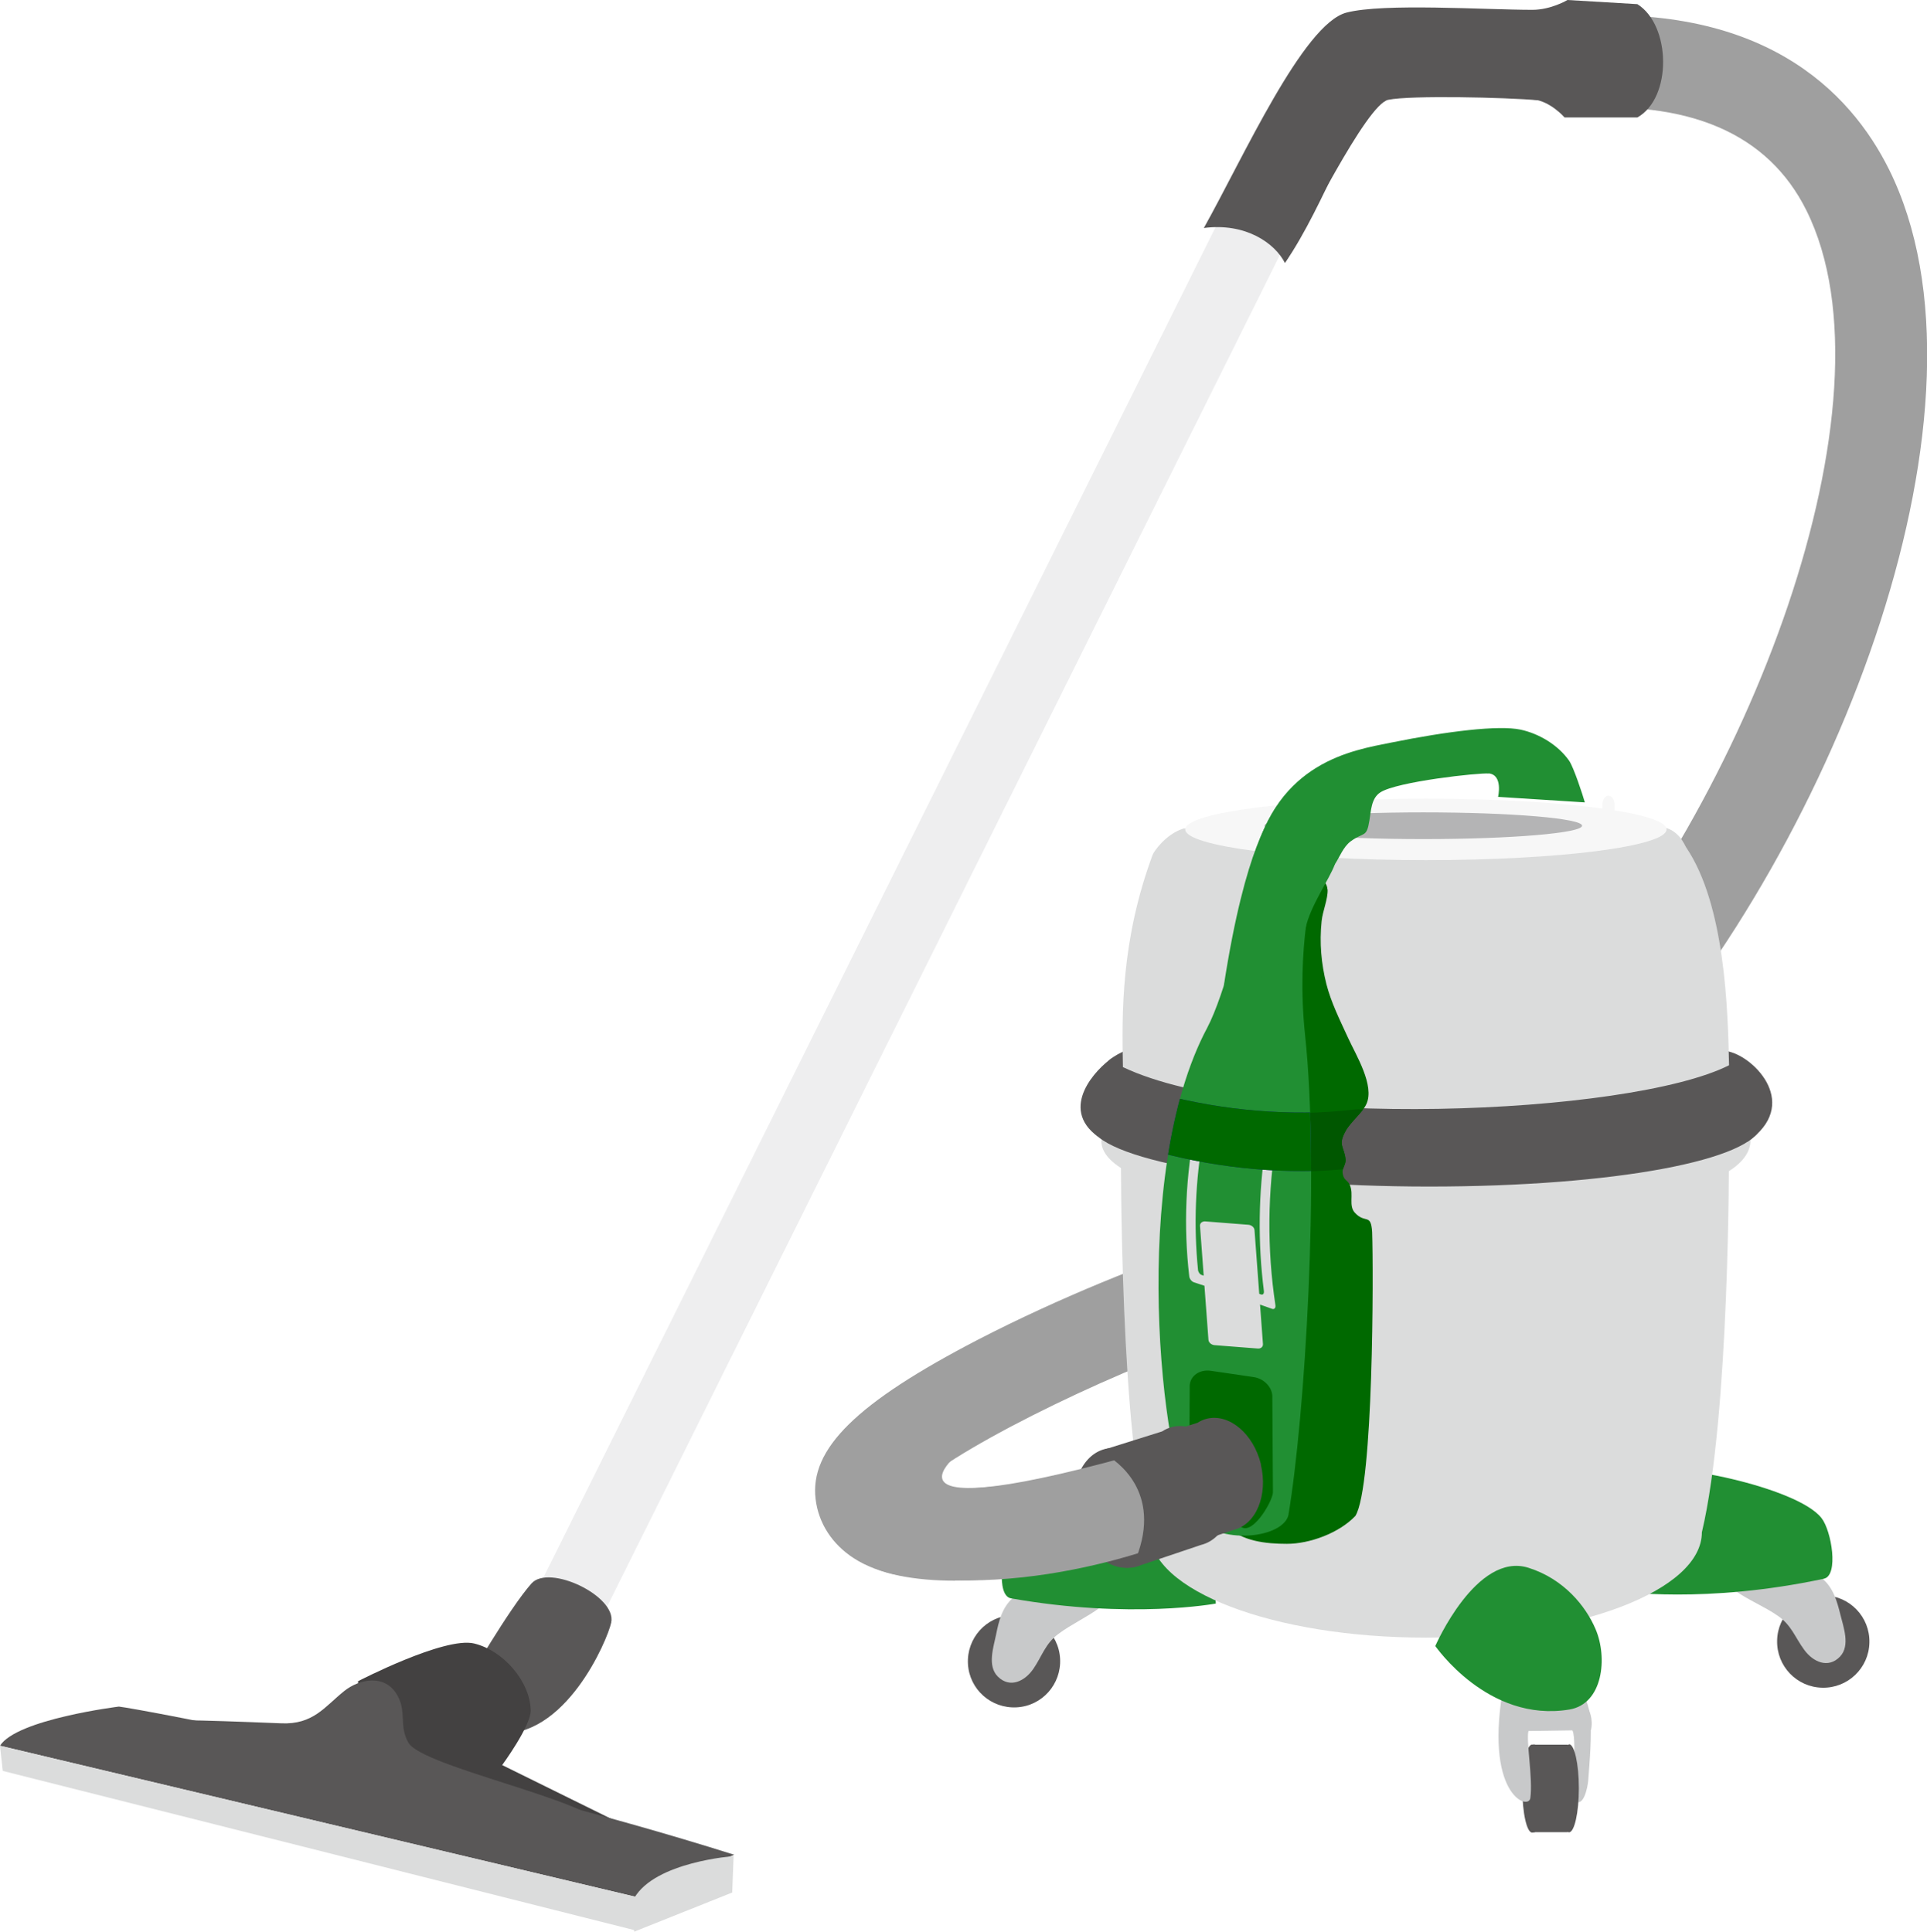 <?xml version="1.0" encoding="UTF-8"?>
<svg id="_イラスト" data-name="イラスト" xmlns="http://www.w3.org/2000/svg" xmlns:xlink="http://www.w3.org/1999/xlink" viewBox="0 0 125.48 125.81">
  <defs>
    <style>
      .cls-1 {
        fill: none;
      }

      .cls-2 {
        fill: #182987;
      }

      .cls-3 {
        fill: #006900;
      }

      .cls-4 {
        fill: #434141;
      }

      .cls-5 {
        fill: #c8c9ca;
      }

      .cls-6 {
        clip-path: url(#clippath-1);
      }

      .cls-7 {
        clip-path: url(#clippath-3);
      }

      .cls-8 {
        clip-path: url(#clippath-4);
      }

      .cls-9 {
        fill: #dbdcdc;
      }

      .cls-10 {
        fill: #9f9f9f;
      }

      .cls-11 {
        fill: #005700;
      }

      .cls-12 {
        fill: #f7f7f7;
      }

      .cls-13 {
        fill: #eeeeef;
      }

      .cls-14 {
        fill: #b4b4b5;
      }

      .cls-15 {
        fill: #595757;
      }

      .cls-16 {
        fill: #218f33;
      }
    </style>
    <clipPath id="clippath-1">
      <path class="cls-12" d="M108.52,54.02c0,1.11-7.01,2-15.67,2s-15.67-.9-15.67-2,7.01-2,15.67-2,15.67.9,15.67,2Z"/>
    </clipPath>
    <clipPath id="clippath-3">
      <path class="cls-3" d="M86.45,57.92c.03.63-.32,1.4-.39,2.07-.15,1.43-.02,2.78.31,4.1.31,1.21.87,2.32,1.41,3.5.51,1.12,1.76,3.12,1.19,4.33-.29.6-1.01,1.13-1.35,1.75-.51.92-.09,1.01,0,1.82.04.36-.24.59-.19.92.08.52.32.4.48.8.25.61-.11,1.32.32,1.78.67.73,1.04,0,1.12,1.25.09,2.55.09,16.58-1.09,18.49-1.06,1.12-2.98,1.82-4.46,1.82-1.34,0-2.97-.16-3.92-1.18-1.44-1.55-1.93-4.46-2.27-6.46-1.16-6.83-.38-14.08,1.25-20.77.82-3.36,1.62-6.88,2.78-10.11.41-1.13.7-2.43,1.36-3.44.43-.65,1.86-1.77,2.62-1.48,0,0,.79.14.82.82Z"/>
    </clipPath>
    <clipPath id="clippath-4">
      <path class="cls-16" d="M77.7,98.54c1.21,2.12,5.71,1.76,6.19.18,1.09-6.45,2.06-22.22,1.09-31.33-.6-5.66.56-9.89.64-10.29.14-.68-3.78-1.41-4.1.09-.51,2.39-1.75,7.55-2.91,9.75-5.1,9.56-3.01,28.42-.91,31.6Z"/>
    </clipPath>
  </defs>
  <g>
    <path class="cls-10" d="M62.18,102.95c-2.6,0-4.94-.4-6.58-1.46-1.41-.91-2.3-2.28-2.49-3.85-.4-3.27,2.66-6.28,10.56-10.38,5.29-2.74,11.38-5.17,14.65-6.15l1.72,5.75c-6.32,1.89-17.21,7.11-20.31,9.91,2.15.46,7.69.3,16.87-2.58l1.79,5.72c-3.51,1.1-10.48,3.03-16.2,3.03Z"/>
    <g>
      <path class="cls-10" d="M105.43,70.48l-4.45-4.02c12.78-14.15,22.84-40.28,16.65-52.75-2.5-5.03-7.67-7.25-15.37-6.6l-.51-5.98c12.96-1.11,18.71,4.78,21.26,9.91,7.54,15.2-3.2,43.52-17.57,59.43Z"/>
      <g>
        <g>
          <g>
            <polygon class="cls-13" points="34.62 104.28 38.7 106.31 85.41 12.45 81.41 10.26 34.62 104.28"/>
            <g>
              <path class="cls-15" d="M34.61,103.13c1.14-1.28,5.56.82,5.19,2.55-.24,1.14-3.01,7.65-7.47,7.2-1.16-.12-1.85-3.42-1.91-3.37,0,0,2.73-4.74,4.19-6.38Z"/>
              <path class="cls-4" d="M40.07,118.61l-15.76.73-1-9.84s5.63-2.92,7.56-2.46c1.91.46,3.64,2.46,3.69,4.35.02,1.01-1.86,3.57-1.86,3.57l7.38,3.64Z"/>
              <path class="cls-15" d="M18.31,112.24c2.09.09,2.83-1.08,4.1-2.1,1.01-.81,2.68-1.12,3.46.27.63,1.11.09,2,.73,3.1.91,1.55,11.75,3.73,12.66,5.37.25.45,1.66,1.68,1.46,2.28-.14.39-30.51-7.38-31.13-8.93-.12-.31,3.28-.21,8.73.01Z"/>
              <path class="cls-15" d="M7.74,111.15c1.12.11,22.5,4.1,40.07,9.65l-6.47,2.73L0,113.7c1.09-1.73,7.74-2.55,7.74-2.55Z"/>
              <polygon class="cls-9" points="41.35 125.72 .18 115.34 0 113.7 41.35 123.53 41.35 125.72"/>
            </g>
          </g>
          <path class="cls-1" d="M59.7,65.29c-1.69-1.69-3.51-2.46-5.16-2.29.63-1.32,1.3-2.73,1.98-4.24,1.77-.07,3.59.82,5.16,2.64-.63,1.39-1.3,2.69-1.98,3.89Z"/>
        </g>
        <path class="cls-9" d="M47.68,123.26l-6.38,2.55s-.27-1.71,0-2.19c1.37-2.37,6.47-2.73,6.47-2.73l-.09,2.37Z"/>
      </g>
      <path class="cls-15" d="M106.62,7.65h-4.74s-.94-1.09-2.09-1.18c-2.07-.18-8.3-1.15-10.02-.18-1.46.82-3.46,7.01-6.1,10.84-.64-1.28-2.55-2.64-5.28-2.28,2.55-4.55,6.47-13.3,9.29-14.03,2.43-.63,9.01-.18,12.11-.18,1.21,0,2.28-.64,2.28-.64l4.55.27c2.19,1.37,2.28,6.1,0,7.38Z"/>
    </g>
    <g>
      <g>
        <g>
          <g>
            <g>
              <path class="cls-15" d="M121.73,106.98c-.03,1.66-1.41,2.98-3.07,2.94-1.66-.03-2.98-1.41-2.94-3.07.03-1.66,1.41-2.98,3.07-2.94,1.66.03,2.98,1.41,2.94,3.07Z"/>
              <path class="cls-5" d="M118.66,102.81c.73.61.97,1.51,1.18,2.35.19.79.66,2.01-.02,2.73-.77.81-1.76.35-2.33-.43-.6-.81-.83-1.61-1.72-2.22-.88-.61-1.89-1.01-2.76-1.62-.46-.32-1.69-1.29-1.62-1.92.06-.53.96-.92,1.42-.99,1.18-.18,5.29,1.63,5.85,2.1Z"/>
            </g>
            <path class="cls-16" d="M118.78,102.82c-7.75,1.66-13.32.82-13.32.82,0,0,.09-6.76,1.8-7.8,1.17-.7,9.76.99,11.35,3.03.66.84,1.13,3.74.16,3.95Z"/>
          </g>
          <g>
            <g>
              <path class="cls-15" d="M63.03,108.37c.09,1.66,1.51,2.92,3.17,2.83,1.66-.09,2.92-1.51,2.83-3.17-.09-1.66-1.51-2.92-3.17-2.83-1.66.09-2.92,1.51-2.83,3.17Z"/>
              <path class="cls-5" d="M65.95,104.08c-.71.63-.92,1.54-1.09,2.39-.16.8-.59,2.03.12,2.73.8.79,1.77.28,2.31-.51.57-.83.77-1.64,1.64-2.28.86-.64,1.85-1.08,2.7-1.71.44-.34,1.65-1.35,1.55-1.98-.08-.53-.99-.88-1.46-.94-1.19-.14-5.23,1.82-5.77,2.31Z"/>
            </g>
            <path class="cls-16" d="M65.83,104.1c7.8,1.38,13.34.34,13.34.34,0,0-.33-6.76-2.08-7.73-1.19-.66-9.72,1.34-11.24,3.44-.63.86-.99,3.78-.02,3.95Z"/>
          </g>
          <g>
            <path class="cls-9" d="M112.58,75.21l-39.59-.12s-.06,19.13,1.89,24.71c0,3.79,8.05,6.86,17.97,6.86s17.97-3.07,17.97-6.86c1.82-7.65,1.76-24.59,1.76-24.59Z"/>
            <path class="cls-9" d="M113.98,74.42c-.31,3.22-9.46,4.68-21.13,4.68s-20.89-1.82-21.13-4.68c-.22-2.57,9.46-4.68,21.13-4.68s21.38,2.11,21.13,4.68Z"/>
            <path class="cls-15" d="M114.71,73.27c-.4,2.28-9.61,4.01-21.65,4.01s-21.74-1.82-22.06-4.01c-.27-1.82,10.03-2.67,22.06-2.67s21.97.85,21.65,2.67Z"/>
            <path class="cls-15" d="M115.2,72.12c.37,1.81-12.13,3.79-22.38,3.79s-22.76-2.01-22.31-3.79c1.01-3.95,10.04-8.44,22.38-8.44s21.37,3.89,22.31,8.44Z"/>
            <path class="cls-15" d="M113.86,69.75c0,2.01-9.41,3.64-21.01,3.64s-21.01-1.63-21.01-3.64,9.41-3.64,21.01-3.64,21.01,1.63,21.01,3.64Z"/>
            <path class="cls-9" d="M112.59,69.38c-6.5,3.28-30.79,4.25-39.47.12-.07-3.5-.13-8.26,1.94-13.84.07-.19.85-1.34,2.01-1.7l31.02-.12c1.21.12,1.59,1.17,1.7,1.34,2.55,3.76,2.72,10.58,2.8,14.21Z"/>
            <g>
              <path class="cls-12" d="M108.52,54.02c0,1.11-7.01,2-15.67,2s-15.67-.9-15.67-2,7.01-2,15.67-2,15.67.9,15.67,2Z"/>
              <g class="cls-6">
                <path class="cls-14" d="M103.02,53.78c0,.48-4.63.87-10.34.87s-10.34-.39-10.34-.87,4.63-.87,10.34-.87,10.34.39,10.34.87Z"/>
              </g>
            </g>
          </g>
          <g>
            <path class="cls-5" d="M98.74,112.68c-.33-1.51,1.09-4.48,2.49-4.19,1.33.27,2.18,2.12,2.31,3.28.13,1.2-.03,2.99-.12,4.19-.03.42-.32,1.9-.93,1.26-.2-.21.27-4.3-.16-4.6l-3.58.06Z"/>
            <g>
              <path class="cls-15" d="M102.17,113.62s-.06.01-.09.03v-.02h-2.12s-.04-.02-.07-.02c-.35,0-.64,1.28-.64,2.87s.29,2.87.64,2.87c.02,0,.04,0,.07-.02h2.12v-.02s.06.03.09.03c.35,0,.64-1.28.64-2.87s-.29-2.87-.64-2.87Z"/>
              <path class="cls-15" d="M100.41,116.49c0,1.58-.29,2.87-.64,2.87s-.64-1.28-.64-2.87.29-2.87.64-2.87.64,1.28.64,2.87Z"/>
            </g>
            <path class="cls-5" d="M97.95,109.58c-1.4,7.29,1.58,8.37,1.7,7.53.18-1.28-.29-3.75-.12-4.37l4.07-.06c.3-1.4-.88-2.47-1.52-2.79-.36-.18-4.13-.3-4.13-.3Z"/>
            <path class="cls-16" d="M99.53,102.11c2.31.73,3.74,2.51,4.37,4,.79,1.84.49,4.86-1.7,5.23-5.32.89-8.74-4.16-8.74-4.13,0,0,2.68-6.17,6.07-5.1Z"/>
          </g>
        </g>
        <g>
          <g>
            <path class="cls-3" d="M86.45,57.92c.03.63-.32,1.4-.39,2.07-.15,1.43-.02,2.78.31,4.1.31,1.21.87,2.32,1.41,3.5.51,1.12,1.76,3.12,1.19,4.33-.29.6-1.01,1.13-1.35,1.75-.51.92-.09,1.01,0,1.82.04.36-.24.59-.19.92.08.52.32.4.48.8.25.61-.11,1.32.32,1.78.67.73,1.04,0,1.12,1.25.09,2.55.09,16.58-1.09,18.49-1.06,1.12-2.98,1.82-4.46,1.82-1.34,0-2.97-.16-3.92-1.18-1.44-1.55-1.93-4.46-2.27-6.46-1.16-6.83-.38-14.08,1.25-20.77.82-3.36,1.62-6.88,2.78-10.11.41-1.13.7-2.43,1.36-3.44.43-.65,1.86-1.77,2.62-1.48,0,0,.79.14.82.82Z"/>
            <g class="cls-7">
              <g>
                <path class="cls-11" d="M88.98,75.68c0,.17-.4.36-.89.41-4.15.46-8.41.18-12.56-.86-.49-.12-.89-.37-.89-.53,0-1.07.02-2.13.03-3.2,0-.17.4-.19.89-.07,4.15,1.03,8.41,1.31,12.56.84.49-.06.89.02.89.19,0,1.07-.02,2.14-.03,3.21Z"/>
                <path class="cls-1" d="M88.98,75.68c0,.17-.4.36-.89.41-4.15.46-8.41.18-12.56-.86-.49-.12-.89-.37-.89-.53,0-1.07.02-2.13.03-3.2,0-.17.4-.19.89-.07,4.15,1.03,8.41,1.31,12.56.84.49-.06.89.02.89.19,0,1.07-.02,2.14-.03,3.21Z"/>
              </g>
            </g>
          </g>
          <g>
            <path class="cls-16" d="M77.7,98.54c1.21,2.12,5.71,1.76,6.19.18,1.09-6.45,2.06-22.22,1.09-31.33-.6-5.66.56-9.89.64-10.29.14-.68-3.78-1.41-4.1.09-.51,2.39-1.75,7.55-2.91,9.75-5.1,9.56-3.01,28.42-.91,31.6Z"/>
            <g class="cls-8">
              <g>
                <g>
                  <path class="cls-9" d="M82.93,73.63c-1.58-.23-3.17-.42-4.75-.58-.14-.01-.29.11-.32.27-.66,3.23-.8,6.54-.42,9.81.02.17.16.34.31.39,1.68.54,3.37,1.11,5.07,1.72.16.06.26-.05.23-.24-.55-3.65-.52-7.36.09-11,.03-.19-.06-.35-.2-.38ZM82.3,84.09c.02.16-.06.26-.18.22-1.3-.44-2.59-.86-3.87-1.27-.12-.04-.23-.19-.24-.34-.29-2.9-.17-5.83.34-8.7.03-.15.14-.26.25-.24,1.22.15,2.44.32,3.66.5.11.02.18.16.16.32-.48,3.14-.52,6.34-.12,9.5Z"/>
                  <path class="cls-1" d="M82.93,73.63c-1.58-.23-3.17-.42-4.75-.58-.14-.01-.29.11-.32.27-.66,3.23-.8,6.54-.42,9.81.02.17.16.34.31.39,1.68.54,3.37,1.11,5.07,1.72.16.06.26-.05.23-.24-.55-3.65-.52-7.36.09-11,.03-.19-.06-.35-.2-.38ZM82.3,84.09c.02.16-.06.26-.18.22-1.3-.44-2.59-.86-3.87-1.27-.12-.04-.23-.19-.24-.34-.29-2.9-.17-5.83.34-8.7.03-.15.14-.26.25-.24,1.22.15,2.44.32,3.66.5.11.02.18.16.16.32-.48,3.14-.52,6.34-.12,9.5Z"/>
                </g>
                <path class="cls-9" d="M82.24,87.54c.01.18-.14.31-.34.29l-2.82-.22c-.2-.02-.38-.17-.39-.35l-.55-7.42c-.01-.18.14-.3.34-.29l2.82.22c.2.02.38.17.39.35l.55,7.42Z"/>
                <g>
                  <path class="cls-2" d="M88.91,75.72c0,.17-.4.35-.9.4-4.15.39-8.4.03-12.54-1.07-.49-.13-.88-.38-.88-.55.03-1.06.05-2.12.08-3.19,0-.17.4-.18.9-.05,4.15,1.09,8.4,1.44,12.54,1.04.49-.05.88.04.88.21-.03,1.07-.05,2.15-.08,3.22Z"/>
                  <path class="cls-3" d="M88.91,75.72c0,.17-.4.35-.9.4-4.15.39-8.4.03-12.54-1.07-.49-.13-.88-.38-.88-.55.03-1.06.05-2.12.08-3.19,0-.17.4-.18.9-.05,4.15,1.09,8.4,1.44,12.54,1.04.49-.05.88.04.88.21-.03,1.07-.05,2.15-.08,3.22Z"/>
                </g>
              </g>
            </g>
          </g>
          <path class="cls-16" d="M96.94,50.38c-.61-.06-5.97.52-7.06,1.23-.6.39-.6,1.21-.71,1.84-.18,1.13-.36.72-1.21,1.34-.5.37-.72,1.03-1.04,1.5-.54.8-5.49.55-5.31-.2,1.55-6.47,6.46-7.22,8.95-7.72,3.71-.75,7.01-1.15,8.45-.85,1.21.26,2.45,1,3.17,2.03.29.42.89,2.24,1.02,2.71l-5.65-.36s.34-1.44-.62-1.53Z"/>
        </g>
        <g>
          <path class="cls-12" d="M106.04,54.15c0,.18-.58.32-1.3.32s-1.3-.14-1.3-.32.58-.32,1.3-.32,1.3.14,1.3.32Z"/>
          <path class="cls-12" d="M104.34,52.46c0-.84.8-.84.8,0s-.18,1.52-.4,1.52-.4-.68-.4-1.52Z"/>
        </g>
      </g>
      <g>
        <path class="cls-3" d="M82.89,97.21c-.04.63-1.48,3.06-2.21,2.1l-2.41-2.08c-.72-.07-.88-.56-.83-1.19l.03-5.81c.04-.63.66-1.06,1.38-.95l2.78.41c.71.1,1.26.71,1.22,1.34l.04,6.19Z"/>
        <path class="cls-15" d="M82.11,95.37c-.49-2-2.07-3.32-3.52-2.97-.22.05-.43.15-.62.27l-3.51,1.1v.02c-1.37.44-2.09,2.28-1.62,4.22.49,2,2.07,3.32,3.52,2.97.1-.03.2-.06.3-.1l3.68-1.24c1.46-.36,2.24-2.26,1.76-4.26Z"/>
        <path class="cls-15" d="M80.07,96.09c-.52-2.12-2.2-3.53-3.75-3.15-.24.06-.45.16-.65.29l-3.73,1.17v.02c-1.45.47-2.22,2.43-1.72,4.48.52,2.12,2.2,3.53,3.75,3.15.11-.03.22-.06.32-.11l3.92-1.32c1.55-.38,2.39-2.41,1.87-4.53Z"/>
        <path class="cls-15" d="M75.72,97.52c.52,2.12-.32,4.15-1.87,4.53-1.55.38-3.23-1.03-3.75-3.15-.52-2.12.32-4.15,1.87-4.53,1.55-.38,3.23,1.03,3.75,3.15Z"/>
      </g>
    </g>
    <path class="cls-10" d="M63.54,93.88c-1.58.83-7.78,6.07,11.61.51,6.55.61,3.35,5.14,3.35,5.14,0,0-9.17,4.39-19.09,3.2-9.92-1.19,3.37-8.9,4.12-8.85Z"/>
    <path class="cls-15" d="M71.87,94.67c.88.46,3.8,2.51,2.12,6.8,2.37-.92,5.29-1.72,5.29-1.72l.94-4.5-3.18-1.71-5.18,1.12Z"/>
  </g>
  <path class="cls-16" d="M82.99,52.72c-.17.48-1.87,2.23-3.3,11.49,1.85.65,5.04-2.35,5.33-3.77s1.56-3.2,1.9-4.14-.35-2.28-.35-2.28l-3.58-1.3Z"/>
  <path class="cls-15" d="M83.67,17.12c1.23-2,5.29-10.32,6.73-10.62s7.62-.16,9.76.03c.38-2.62-5.2-3.42-5.42-3.42s-7.61,1.08-7.61,1.08l-3.45,12.93Z"/>
  <path class="cls-15" d="M72.43,68.9c-1.03.69-3.5,3.25-.95,5.12,1.09-2.72.95-5.12.95-5.12Z"/>
  <path class="cls-15" d="M112.58,68.49c1.73.4,4.68,3.48,1.2,5.88-.21-4.03-1.2-5.88-1.2-5.88Z"/>
</svg>